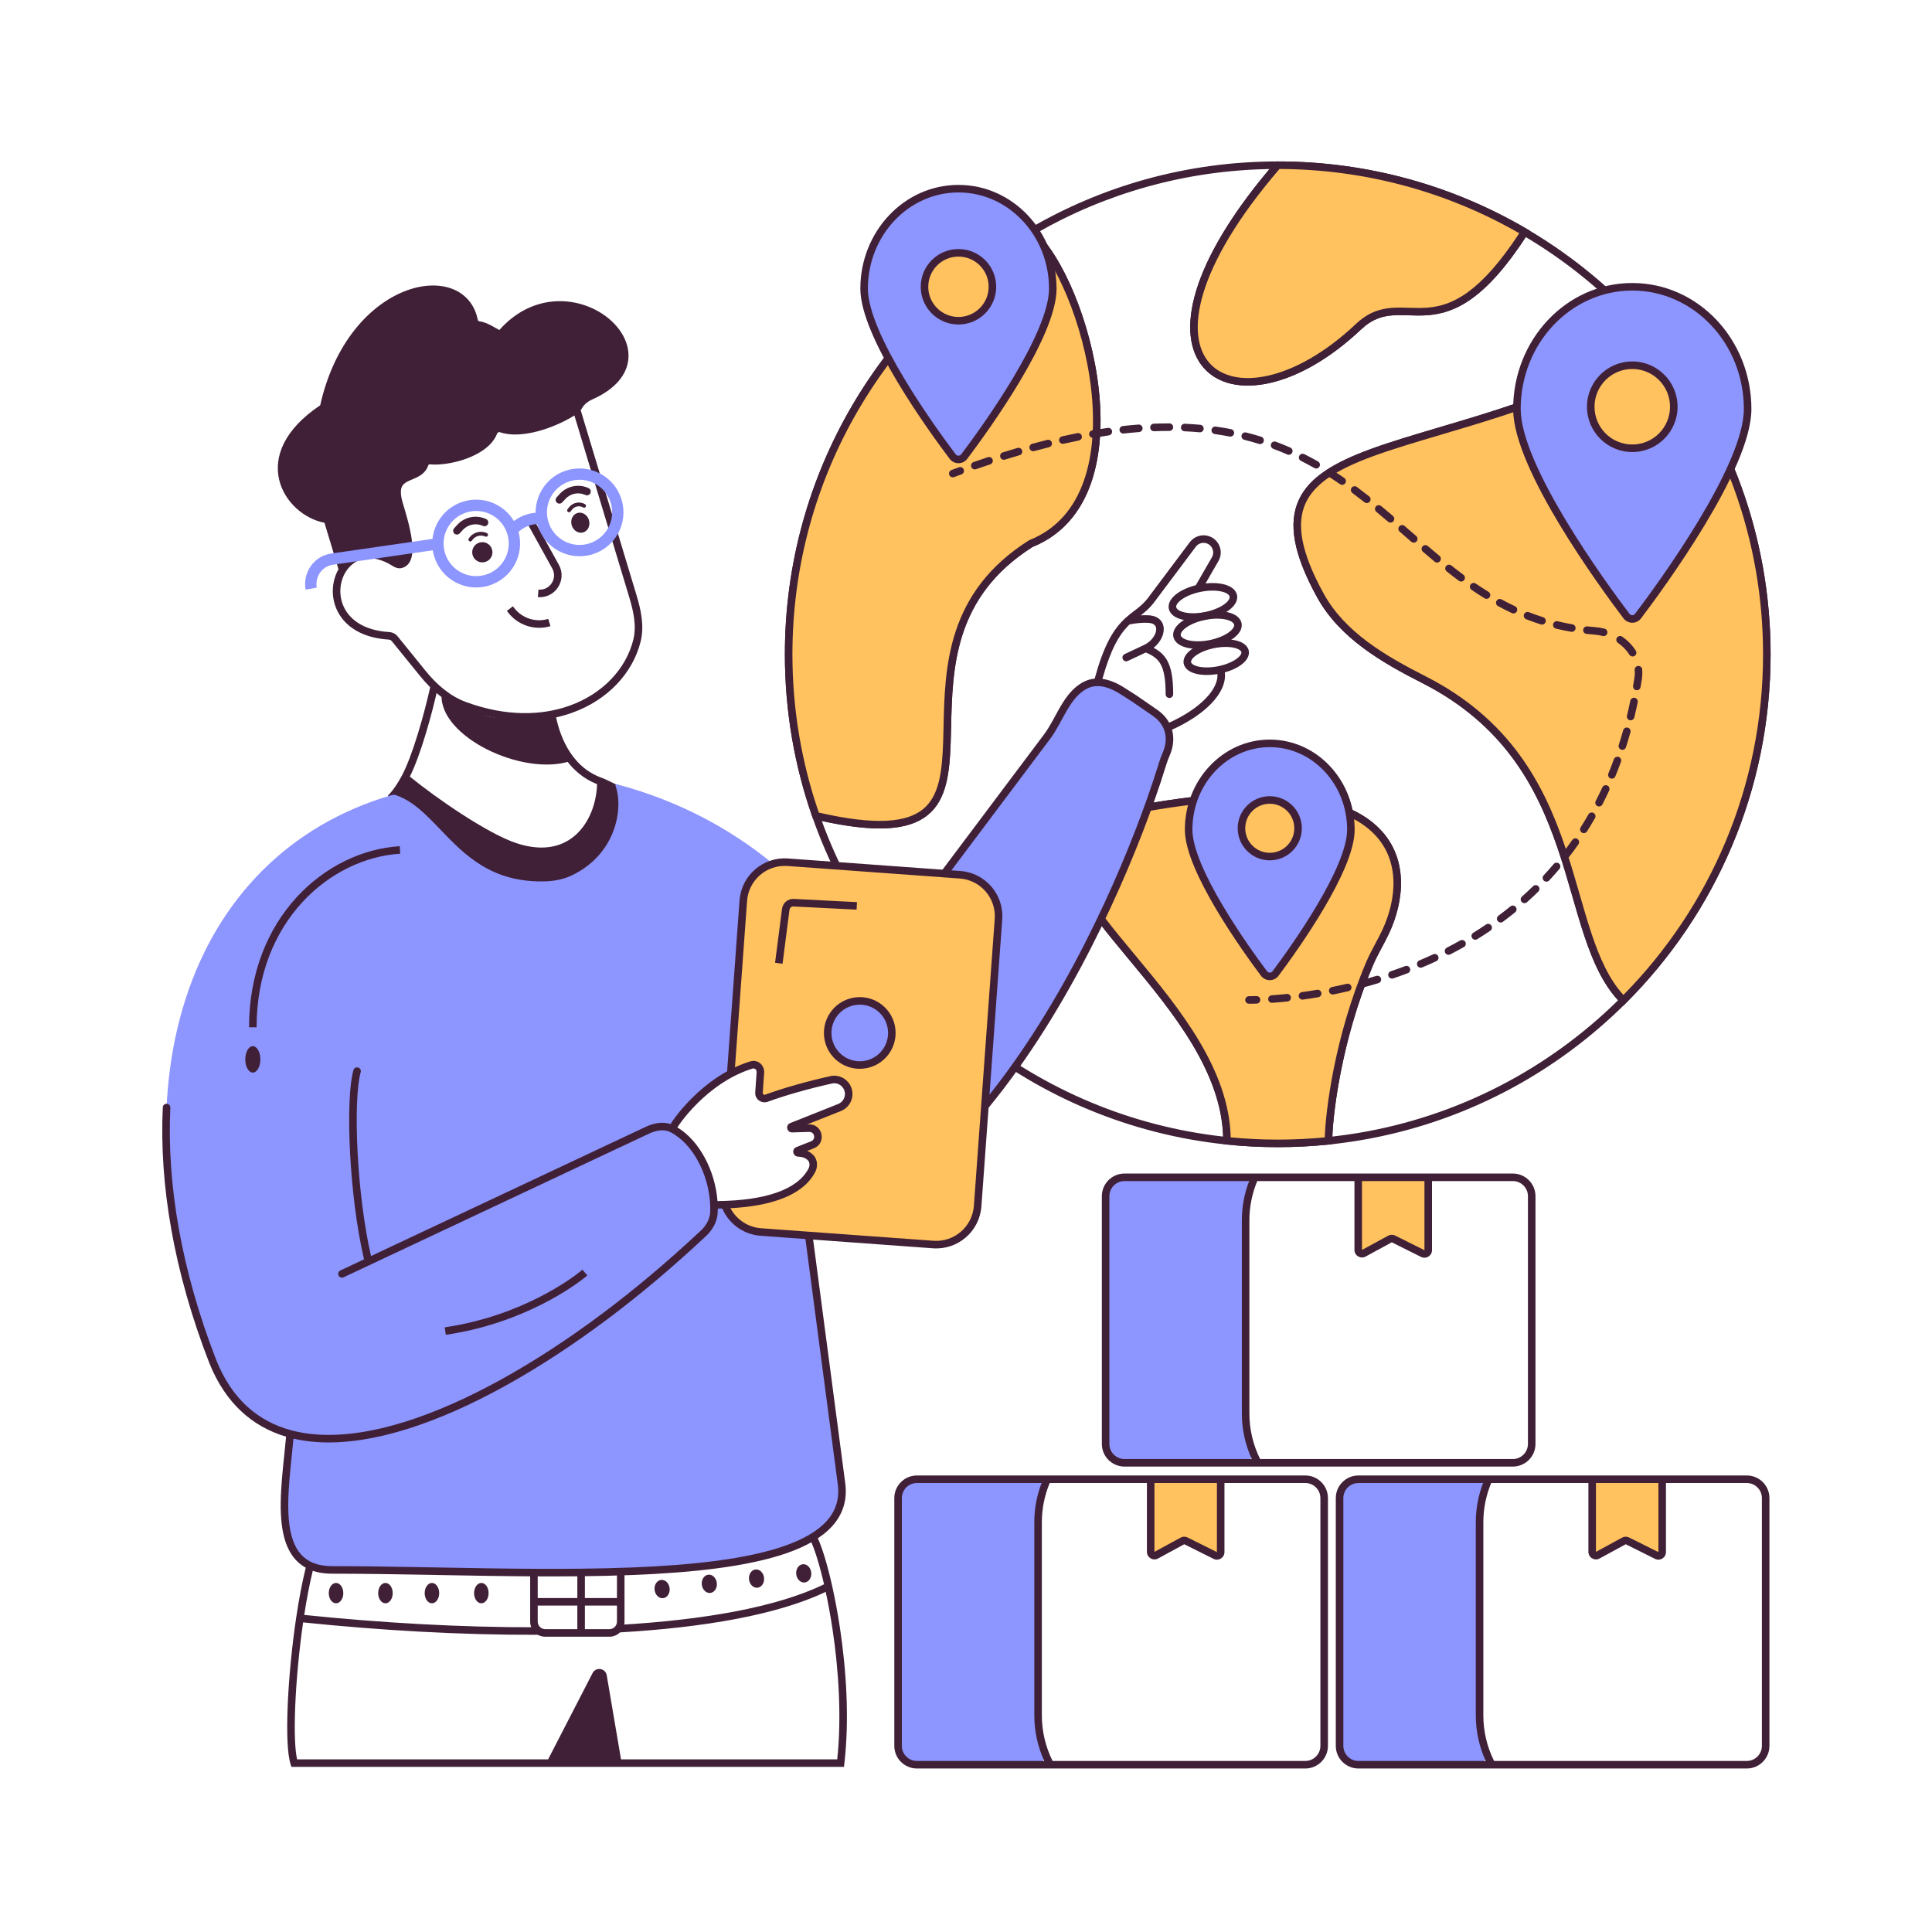 <?xml version="1.0" encoding="utf-8"?>
<svg xmlns="http://www.w3.org/2000/svg" fill="none" height="512" viewBox="0 0 512 512" width="512">
  <path clip-rule="evenodd" d="M274.859 61.671C278.353 65.18 281.78 70.913 284.608 77.707C287.718 85.178 290.15 94.042 291.155 102.893C292.159 111.736 291.745 120.633 289.098 128.132C286.452 135.631 281.561 141.75 273.653 144.943C252.852 158.126 252.414 176.986 252.051 192.615C252.019 193.991 251.987 195.342 251.943 196.662C251.805 200.719 251.537 204.521 250.692 207.802C249.842 211.099 248.392 213.945 245.839 216.014C243.289 218.081 239.758 219.277 234.932 219.508C230.479 219.721 224.867 219.117 217.786 217.569C234.217 262.501 274.997 295.703 324.146 301.205C323.884 292.77 320.685 284.683 316.122 276.996C311.356 268.968 305.151 261.454 299.371 254.496L298.987 254.033C293.389 247.296 288.184 241.032 285.306 235.426C283.829 232.547 282.916 229.755 282.921 227.093C282.926 224.392 283.876 221.9 285.976 219.671C289.58 215.846 295.048 214.647 299.805 213.742C318.239 210.238 332.209 209.476 342.682 210.587C353.153 211.698 360.199 214.691 364.692 218.763C373.756 226.979 371.992 239.087 368.14 247.305C367.544 248.577 366.882 249.818 366.235 251.031C366.134 251.219 366.034 251.407 365.934 251.595C365.188 252.998 364.473 254.375 363.87 255.796C355.683 275.099 353.333 294.41 353.087 301.204C355.359 300.95 357.613 300.636 359.848 300.265C386.493 295.839 410.371 283.221 428.806 265.085C424.677 260.594 422.048 254.588 419.819 247.879C418.736 244.62 417.739 241.164 416.713 237.609C416.623 237.298 416.533 236.985 416.442 236.672C415.318 232.78 414.146 228.773 412.769 224.733C407.274 208.604 398.549 192.02 376.903 181.012C366.171 175.555 354.995 169.112 349.025 158.251C342.73 146.798 341.341 138.658 344.21 132.453C347.056 126.301 353.926 122.448 363.015 119.092C368.274 117.15 374.442 115.322 381.208 113.317C386.146 111.854 391.403 110.296 396.856 108.531C409.543 104.425 423.479 99.146 437.531 91.19C428.186 79.959 416.965 70.344 404.35 62.827C399.029 70.974 394.383 75.982 390.186 79.034C385.825 82.205 381.983 83.239 378.461 83.521C376.719 83.661 375.065 83.617 373.511 83.568L373.322 83.562C371.823 83.516 370.429 83.472 369.058 83.573C366.266 83.779 363.581 84.584 360.699 87.306C352.351 95.19 343.866 99.848 336.512 101.502C329.173 103.153 322.792 101.83 318.985 97.478C315.184 93.135 314.241 86.106 317.013 77.002C319.674 68.263 325.798 57.438 336.433 44.8C314.049 45.172 293.06 51.262 274.859 61.671ZM339.072 44.783C327.847 57.869 321.571 68.901 318.926 77.585C316.253 86.365 317.336 92.557 320.49 96.161C323.637 99.758 329.14 101.11 336.073 99.551C342.99 97.995 351.166 93.559 359.326 85.852C362.593 82.766 365.734 81.813 368.91 81.579C370.39 81.469 371.88 81.516 373.349 81.562L373.573 81.569C375.132 81.618 376.684 81.657 378.301 81.528C381.495 81.271 384.976 80.349 389.01 77.416C392.929 74.567 397.401 69.795 402.621 61.816C383.896 51.051 362.205 44.864 339.072 44.783ZM438.816 92.76C424.5 100.903 410.317 106.276 397.472 110.434C391.894 112.239 386.602 113.807 381.664 115.269C374.974 117.25 368.933 119.039 363.708 120.968C354.619 124.325 348.497 127.949 346.026 133.293C343.579 138.583 344.549 145.956 350.778 157.288C356.419 167.551 367.054 173.76 377.809 179.229C400.1 190.565 409.078 207.698 414.662 224.088C416.056 228.177 417.24 232.225 418.364 236.117C418.454 236.428 418.544 236.739 418.633 237.049C419.661 240.612 420.648 244.03 421.717 247.249C423.915 253.866 426.425 259.512 430.222 263.67C453.107 240.449 467.227 208.572 467.227 173.396C467.227 142.863 456.589 114.818 438.816 92.76ZM351.079 301.413C351.281 294.615 353.632 274.812 362.029 255.015C362.669 253.506 363.421 252.062 364.169 250.656C364.27 250.465 364.372 250.274 364.473 250.085C365.121 248.868 365.756 247.678 366.329 246.457C370.05 238.519 371.421 227.562 363.349 220.245C359.273 216.551 352.684 213.66 342.471 212.576C332.261 211.493 318.501 212.224 300.178 215.707C295.337 216.628 290.528 217.756 287.432 221.042C285.67 222.912 284.925 224.919 284.921 227.097C284.917 229.313 285.682 231.777 287.086 234.512C289.861 239.919 294.947 246.041 300.641 252.894L300.91 253.218C306.675 260.158 312.982 267.79 317.841 275.975C322.545 283.899 325.937 292.414 326.152 301.414C330.253 301.808 334.409 302.01 338.614 302.01C342.819 302.01 346.977 301.808 351.079 301.413ZM216.995 215.343C224.573 217.074 230.38 217.724 234.836 217.511C239.389 217.293 242.462 216.177 244.579 214.461C246.693 212.747 247.973 210.339 248.755 207.303C249.542 204.25 249.807 200.639 249.944 196.595C249.988 195.285 250.018 193.934 250.049 192.548C250.398 176.932 250.845 156.983 272.661 143.204L272.739 143.155L272.824 143.121C280.15 140.191 284.71 134.557 287.212 127.467C289.724 120.349 290.151 111.781 289.168 103.119C288.185 94.465 285.803 85.783 282.761 78.476C279.862 71.51 276.404 65.892 273.066 62.715C235.307 85.126 210 126.306 210 173.396C210 188.085 212.462 202.197 216.995 215.343ZM272.69 60.615C292.041 49.28 314.57 42.782 338.614 42.782C362.657 42.782 385.186 49.28 404.537 60.615C418.037 68.523 429.989 78.785 439.832 90.838C458.206 113.338 469.227 142.081 469.227 173.396C469.227 209.493 454.583 242.171 430.914 265.811C412.1 284.602 387.58 297.685 360.176 302.238C357.532 302.677 354.862 303.037 352.167 303.315C347.711 303.774 343.19 304.01 338.614 304.01C334.037 304.01 329.516 303.774 325.061 303.315C274.002 298.05 231.672 263.378 215.288 216.523C210.566 203.02 208 188.507 208 173.396C208 125.304 233.992 83.284 272.69 60.615Z" fill="#402037" fill-rule="evenodd"/>
  <path d="M430.207 265.104C453.696 241.644 468.227 209.217 468.227 173.396C468.227 142.32 457.291 113.799 439.057 91.47C381.125 124.8 324.853 112.201 349.901 157.769C355.707 168.331 366.613 174.658 377.356 180.121C421.293 202.464 412.762 247.556 430.207 265.104Z" fill="#FFC25E"/>
  <path d="M325.163 302.32C329.585 302.776 334.072 303.01 338.614 303.01C343.155 303.01 347.643 302.776 352.064 302.32C352.064 296.682 354.198 276.04 362.95 255.405C364.192 252.475 365.884 249.763 367.234 246.881C374.808 230.725 373.505 200.75 299.992 214.725C295.193 215.637 290.054 216.801 286.704 220.356C271.255 236.752 325.163 265.975 325.163 302.32Z" fill="#FFC25E"/>
  <path d="M209 173.396C209 188.393 211.547 202.795 216.232 216.193C279.309 230.866 226.73 173.396 273.195 144.049C303.765 131.822 287.869 74.352 273.195 61.478C234.791 83.975 209 125.673 209 173.396Z" fill="#FFC25E"/>
  <path d="M360.012 86.579C326.997 117.76 292.76 96.973 338.614 43.782C362.475 43.782 384.83 50.23 404.032 61.478C382.022 95.75 372.312 74.963 360.012 86.579Z" fill="#FFC25E"/>
  <path clip-rule="evenodd" d="M338.155 42.782H338.614C362.657 42.782 385.186 49.28 404.537 60.615L405.436 61.142L404.873 62.019C399.333 70.645 394.521 75.882 390.186 79.034C385.825 82.205 381.983 83.239 378.461 83.521C376.719 83.661 375.065 83.617 373.511 83.568L373.322 83.562C371.823 83.516 370.429 83.472 369.058 83.573C366.266 83.779 363.581 84.584 360.699 87.306C352.351 95.19 343.866 99.848 336.512 101.502C329.173 103.153 322.792 101.83 318.985 97.478C315.184 93.135 314.241 86.106 317.013 77.002C319.791 67.88 326.342 56.486 337.856 43.129L338.155 42.782ZM339.072 44.783C327.847 57.869 321.571 68.901 318.926 77.585C316.253 86.365 317.336 92.557 320.49 96.161C323.637 99.758 329.14 101.11 336.073 99.551C342.99 97.995 351.166 93.559 359.325 85.852C362.593 82.766 365.734 81.813 368.91 81.579C370.39 81.469 371.88 81.516 373.349 81.562L373.573 81.569C375.132 81.618 376.684 81.657 378.301 81.528C381.495 81.271 384.976 80.349 389.01 77.416C392.929 74.567 397.401 69.795 402.621 61.816C383.896 51.051 362.205 44.864 339.072 44.783ZM273.313 60.251L273.855 60.726C277.692 64.093 281.509 70.264 284.608 77.707C287.718 85.178 290.15 94.042 291.155 102.893C292.159 111.736 291.745 120.633 289.098 128.132C286.452 135.631 281.561 141.75 273.653 144.943C252.852 158.126 252.414 176.986 252.051 192.615C252.019 193.991 251.987 195.342 251.943 196.662C251.805 200.719 251.537 204.521 250.692 207.802C249.842 211.099 248.392 213.945 245.839 216.014C243.289 218.081 239.758 219.277 234.932 219.508C230.112 219.739 223.934 219.011 216.005 217.167L215.47 217.042L215.288 216.523C210.566 203.02 208 188.507 208 173.396C208 125.304 233.992 83.284 272.69 60.615L273.313 60.251ZM273.066 62.715C235.307 85.126 210 126.306 210 173.396C210 188.085 212.462 202.197 216.995 215.343C224.573 217.074 230.38 217.724 234.836 217.511C239.389 217.293 242.462 216.177 244.579 214.461C246.693 212.747 247.973 210.339 248.755 207.303C249.542 204.25 249.807 200.639 249.944 196.595C249.988 195.285 250.018 193.934 250.049 192.548C250.398 176.932 250.845 156.983 272.661 143.204L272.739 143.155L272.824 143.121C280.15 140.191 284.71 134.557 287.212 127.467C289.724 120.349 290.151 111.781 289.168 103.119C288.185 94.465 285.803 85.783 282.761 78.476C279.862 71.51 276.404 65.892 273.066 62.715ZM439.295 90.18L439.832 90.838C458.206 113.338 469.227 142.081 469.227 173.396C469.227 209.493 454.583 242.171 430.914 265.811L430.205 266.519L429.498 265.809C424.966 261.25 422.17 254.955 419.819 247.879C418.736 244.62 417.739 241.163 416.713 237.609C416.623 237.297 416.533 236.985 416.442 236.672C415.318 232.78 414.146 228.773 412.769 224.733C407.274 208.604 398.549 192.02 376.903 181.012C366.171 175.555 354.995 169.112 349.025 158.251C342.73 146.798 341.341 138.658 344.21 132.453C347.056 126.301 353.926 122.448 363.015 119.092C368.274 117.15 374.442 115.322 381.208 113.317C386.146 111.854 391.403 110.296 396.856 108.531C409.852 104.324 424.159 98.888 438.559 90.603L439.295 90.18ZM346.026 133.293C343.579 138.583 344.549 145.956 350.778 157.288C356.419 167.551 367.054 173.76 377.809 179.229C400.1 190.565 409.078 207.698 414.662 224.088C416.056 228.177 417.24 232.225 418.364 236.117C418.454 236.428 418.544 236.739 418.633 237.049C419.661 240.612 420.648 244.03 421.717 247.249C423.915 253.866 426.425 259.512 430.222 263.67C453.107 240.449 467.227 208.572 467.227 173.396C467.227 142.863 456.589 114.818 438.816 92.76C424.5 100.903 410.317 106.276 397.472 110.434C391.894 112.239 386.602 113.807 381.664 115.269C374.974 117.25 368.933 119.039 363.708 120.968C354.619 124.325 348.497 127.949 346.026 133.293ZM342.471 212.576C332.261 211.493 318.501 212.224 300.178 215.707C295.337 216.628 290.528 217.756 287.432 221.042C285.67 222.912 284.925 224.919 284.921 227.097C284.917 229.313 285.682 231.777 287.086 234.512C289.861 239.919 294.947 246.041 300.641 252.894L300.91 253.218C306.675 260.158 312.982 267.79 317.841 275.975C322.545 283.899 325.937 292.414 326.152 301.414C330.253 301.808 334.409 302.01 338.614 302.01C342.819 302.01 346.977 301.808 351.079 301.413C351.281 294.615 353.632 274.812 362.029 255.015C362.669 253.506 363.421 252.062 364.169 250.656C364.27 250.465 364.371 250.275 364.472 250.085C365.121 248.869 365.756 247.678 366.329 246.457C370.05 238.519 371.421 227.562 363.349 220.245C359.273 216.551 352.684 213.66 342.471 212.576ZM364.692 218.763C373.756 226.979 371.992 239.087 368.14 247.305C367.544 248.577 366.882 249.818 366.235 251.031C366.134 251.219 366.034 251.407 365.934 251.595C365.188 252.998 364.473 254.375 363.87 255.796C355.176 276.295 353.064 296.802 353.064 302.32V303.222L352.167 303.315C347.711 303.774 343.19 304.01 338.614 304.01C334.037 304.01 329.516 303.774 325.061 303.315L324.163 303.222V302.32C324.163 293.482 320.885 285.021 316.122 276.996C311.356 268.968 305.151 261.454 299.371 254.496L298.987 254.033C293.389 247.296 288.184 241.032 285.306 235.426C283.829 232.547 282.916 229.755 282.921 227.093C282.926 224.392 283.876 221.9 285.976 219.671C289.58 215.846 295.048 214.647 299.805 213.742C318.239 210.238 332.209 209.476 342.682 210.587C353.153 211.698 360.199 214.691 364.692 218.763Z" fill="#402037" fill-rule="evenodd"/>
  <path d="M358 219.87C358 230.432 342.964 251.394 338.04 257.974C337.262 259.015 335.738 259.015 334.96 257.974C330.036 251.394 315 230.432 315 219.87C315 207.239 324.626 197 336.5 197C348.374 197 358 207.239 358 219.87Z" fill="#8D95FF"/>
  <path clip-rule="evenodd" d="M336.5 198C325.235 198 316 207.732 316 219.87C316 222.309 316.878 225.452 318.349 228.968C319.811 232.463 321.819 236.236 323.994 239.906C328.342 247.244 333.307 254.097 335.76 257.375C336.139 257.882 336.861 257.882 337.24 257.375C339.693 254.097 344.658 247.244 349.006 239.906C351.181 236.236 353.189 232.463 354.651 228.968C356.122 225.452 357 222.309 357 219.87C357 207.732 347.765 198 336.5 198ZM314 219.87C314 206.746 324.016 196 336.5 196C348.984 196 359 206.746 359 219.87C359 222.712 357.998 226.15 356.496 229.74C354.985 233.352 352.927 237.212 350.727 240.925C346.326 248.353 341.312 255.271 338.841 258.573C337.662 260.149 335.338 260.149 334.159 258.573C331.688 255.271 326.674 248.353 322.273 240.925C320.073 237.212 318.015 233.352 316.504 229.74C315.002 226.15 314 222.712 314 219.87Z" fill="#402037" fill-rule="evenodd"/>
  <path d="M279 76.5C279 88.923 260.987 113.759 255.541 120.985C254.76 122.021 253.24 122.021 252.459 120.985C247.013 113.759 229 88.923 229 76.5C229 61.864 240.193 50 254 50C267.807 50 279 61.864 279 76.5Z" fill="#8D95FF"/>
  <path clip-rule="evenodd" d="M254 51C240.799 51 230 62.361 230 76.5C230 79.401 231.062 83.133 232.82 87.286C234.569 91.416 236.966 95.867 239.545 100.178C244.703 108.799 250.543 116.782 253.257 120.383C253.638 120.888 254.362 120.888 254.743 120.383C257.457 116.782 263.297 108.799 268.455 100.178C271.034 95.867 273.431 91.416 275.18 87.286C276.938 83.133 278 79.401 278 76.5C278 62.361 267.201 51 254 51ZM228 76.5C228 61.368 239.586 49 254 49C268.414 49 280 61.368 280 76.5C280 79.81 278.81 83.842 277.021 88.066C275.223 92.312 272.776 96.851 270.171 101.205C264.961 109.915 259.072 117.962 256.34 121.587C255.159 123.154 252.841 123.154 251.66 121.587C248.928 117.962 243.039 109.915 237.829 101.205C235.224 96.851 232.777 92.312 230.979 88.066C229.19 83.842 228 79.81 228 76.5Z" fill="#402037" fill-rule="evenodd"/>
  <path d="M463.139 108.403C463.139 123.871 440.304 155.075 434.106 163.259C433.322 164.294 431.816 164.294 431.033 163.259C424.835 155.075 402 123.871 402 108.403C402 90.507 415.686 76 432.569 76C449.452 76 463.139 90.507 463.139 108.403Z" fill="#8D95FF"/>
  <path clip-rule="evenodd" d="M432.569 77C416.293 77 403 91.004 403 108.403C403 112.063 404.361 116.762 406.584 121.955C408.797 127.126 411.82 132.689 415.049 138.046C421.506 148.76 428.74 158.575 431.83 162.656C432.213 163.161 432.925 163.161 433.308 162.656C436.399 158.575 443.633 148.76 450.09 138.046C453.319 132.689 456.342 127.126 458.554 121.955C460.777 116.762 462.139 112.063 462.139 108.403C462.139 91.004 448.846 77 432.569 77ZM401 108.403C401 90.011 415.08 75 432.569 75C450.059 75 464.139 90.011 464.139 108.403C464.139 112.477 462.645 117.48 460.393 122.742C458.131 128.029 455.057 133.678 451.803 139.078C445.293 149.88 438.01 159.759 434.903 163.863C433.719 165.426 431.419 165.426 430.236 163.863C427.128 159.759 419.846 149.88 413.336 139.078C410.081 133.678 407.008 128.029 404.745 122.742C402.493 117.48 401 112.477 401 108.403Z" fill="#402037" fill-rule="evenodd"/>
  <path d="M344 219.5C344 223.642 340.642 227 336.5 227C332.358 227 329 223.642 329 219.5C329 215.358 332.358 212 336.5 212C340.642 212 344 215.358 344 219.5Z" fill="#FFC25E"/>
  <path clip-rule="evenodd" d="M336.5 213C332.91 213 330 215.91 330 219.5C330 223.09 332.91 226 336.5 226C340.09 226 343 223.09 343 219.5C343 215.91 340.09 213 336.5 213ZM328 219.5C328 214.806 331.806 211 336.5 211C341.194 211 345 214.806 345 219.5C345 224.194 341.194 228 336.5 228C331.806 228 328 224.194 328 219.5Z" fill="#402037" fill-rule="evenodd"/>
  <path d="M263 76C263 80.971 258.971 85 254 85C249.029 85 245 80.971 245 76C245 71.029 249.029 67 254 67C258.971 67 263 71.029 263 76Z" fill="#FFC25E"/>
  <path clip-rule="evenodd" d="M254 68C249.582 68 246 71.582 246 76C246 80.418 249.582 84 254 84C258.418 84 262 80.418 262 76C262 71.582 258.418 68 254 68ZM244 76C244 70.477 248.477 66 254 66C259.523 66 264 70.477 264 76C264 81.523 259.523 86 254 86C248.477 86 244 81.523 244 76Z" fill="#402037" fill-rule="evenodd"/>
  <path d="M443.574 107.792C443.574 113.87 438.647 118.797 432.569 118.797C426.491 118.797 421.564 113.87 421.564 107.792C421.564 101.715 426.491 96.787 432.569 96.787C438.647 96.787 443.574 101.715 443.574 107.792Z" fill="#FFC25E"/>
  <path clip-rule="evenodd" d="M432.569 97.787C427.044 97.787 422.564 102.267 422.564 107.792C422.564 113.318 427.044 117.797 432.569 117.797C438.095 117.797 442.574 113.318 442.574 107.792C442.574 102.267 438.095 97.787 432.569 97.787ZM420.564 107.792C420.564 101.162 425.939 95.787 432.569 95.787C439.199 95.787 444.574 101.162 444.574 107.792C444.574 114.423 439.199 119.797 432.569 119.797C425.939 119.797 420.564 114.423 420.564 107.792Z" fill="#402037" fill-rule="evenodd"/>
  <path clip-rule="evenodd" d="M309.901 114.202C308.578 114.2 307.228 114.225 305.85 114.278C305.298 114.299 304.833 113.869 304.812 113.317C304.791 112.765 305.221 112.301 305.773 112.279C307.177 112.225 308.554 112.2 309.905 112.202C310.457 112.203 310.904 112.652 310.903 113.204C310.902 113.756 310.453 114.203 309.901 114.202ZM312.964 113.251C312.989 112.699 313.456 112.272 314.008 112.297C315.393 112.359 316.75 112.451 318.079 112.572C318.629 112.622 319.034 113.108 318.984 113.658C318.934 114.209 318.448 114.614 317.898 114.564C316.599 114.446 315.274 114.356 313.918 114.295C313.367 114.27 312.939 113.803 312.964 113.251ZM302.791 113.433C302.833 113.984 302.42 114.464 301.869 114.505C300.535 114.606 299.175 114.732 297.789 114.885C297.24 114.945 296.746 114.549 296.686 114C296.625 113.451 297.021 112.957 297.57 112.897C298.978 112.741 300.361 112.613 301.719 112.511C302.27 112.469 302.75 112.882 302.791 113.433ZM321.067 113.899C321.144 113.352 321.65 112.971 322.197 113.049C323.577 113.243 324.927 113.47 326.247 113.727C326.79 113.832 327.144 114.357 327.038 114.899C326.933 115.441 326.408 115.795 325.866 115.69C324.579 115.44 323.264 115.219 321.917 115.029C321.37 114.952 320.99 114.446 321.067 113.899ZM294.709 114.25C294.787 114.797 294.406 115.303 293.86 115.38C292.531 115.569 291.179 115.781 289.803 116.017C289.259 116.111 288.742 115.745 288.648 115.201C288.555 114.657 288.92 114.139 289.465 114.046C290.859 113.806 292.23 113.591 293.579 113.4C294.126 113.323 294.632 113.703 294.709 114.25ZM329.029 115.341C329.163 114.805 329.706 114.48 330.242 114.614C331.603 114.955 332.932 115.328 334.231 115.732C334.759 115.896 335.053 116.456 334.89 116.984C334.726 117.511 334.165 117.806 333.638 117.642C332.374 117.249 331.08 116.886 329.755 116.554C329.22 116.42 328.894 115.877 329.029 115.341ZM286.692 115.564C286.8 116.106 286.448 116.632 285.907 116.74C284.587 117.003 283.246 117.287 281.883 117.594C281.344 117.715 280.809 117.377 280.688 116.838C280.566 116.299 280.905 115.764 281.444 115.643C282.822 115.332 284.18 115.045 285.516 114.779C286.058 114.671 286.584 115.023 286.692 115.564ZM278.751 117.298C278.885 117.834 278.558 118.376 278.022 118.51C276.724 118.833 275.407 119.176 274.07 119.539C273.537 119.683 272.988 119.369 272.843 118.836C272.698 118.303 273.013 117.753 273.546 117.609C274.896 117.242 276.227 116.895 277.54 116.569C278.075 116.435 278.618 116.762 278.751 117.298ZM336.846 117.652C337.039 117.134 337.615 116.871 338.133 117.064C339.433 117.549 340.703 118.064 341.945 118.607C342.451 118.828 342.682 119.417 342.461 119.924C342.24 120.43 341.65 120.661 341.144 120.44C339.935 119.911 338.699 119.41 337.434 118.938C336.916 118.745 336.653 118.169 336.846 117.652ZM270.88 119.39C271.035 119.92 270.731 120.475 270.201 120.63C268.931 121.002 267.644 121.391 266.339 121.799C265.812 121.963 265.251 121.67 265.086 121.142C264.921 120.615 265.215 120.054 265.743 119.89C267.059 119.479 268.358 119.086 269.64 118.711C270.17 118.556 270.725 118.86 270.88 119.39ZM344.322 120.797C344.57 120.304 345.171 120.104 345.664 120.352C346.903 120.974 348.113 121.622 349.298 122.293C349.779 122.565 349.948 123.175 349.676 123.656C349.403 124.136 348.793 124.305 348.313 124.033C347.156 123.378 345.975 122.746 344.767 122.14C344.274 121.892 344.074 121.291 344.322 120.797ZM263.059 121.795C263.233 122.319 262.949 122.885 262.424 123.059C261.186 123.469 259.933 123.895 258.664 124.337C258.143 124.519 257.573 124.243 257.391 123.722C257.209 123.2 257.484 122.63 258.006 122.448C259.284 122.003 260.547 121.574 261.796 121.16C262.32 120.987 262.886 121.271 263.059 121.795ZM255.408 124.43C255.597 124.949 255.33 125.523 254.811 125.712C254.161 125.95 253.508 126.191 252.85 126.437C252.332 126.63 251.756 126.367 251.563 125.85C251.37 125.332 251.633 124.756 252.15 124.563C252.812 124.316 253.471 124.073 254.125 123.834C254.644 123.644 255.218 123.911 255.408 124.43ZM351.451 124.718C351.745 124.251 352.362 124.11 352.83 124.404C353.995 125.138 355.137 125.892 356.258 126.664C356.713 126.977 356.828 127.6 356.515 128.055C356.202 128.51 355.579 128.624 355.125 128.311C354.024 127.554 352.905 126.815 351.765 126.097C351.297 125.803 351.157 125.186 351.451 124.718ZM358.194 129.257C358.523 128.813 359.149 128.72 359.592 129.049C360.693 129.866 361.775 130.696 362.842 131.537C363.276 131.879 363.351 132.508 363.009 132.942C362.667 133.375 362.038 133.45 361.605 133.108C360.551 132.278 359.484 131.459 358.401 130.656C357.957 130.326 357.864 129.7 358.194 129.257ZM364.614 134.239C364.966 133.813 365.596 133.753 366.022 134.104C367.075 134.974 368.116 135.85 369.149 136.729C369.569 137.087 369.62 137.718 369.262 138.139C368.904 138.559 368.273 138.61 367.852 138.252C366.826 137.377 365.793 136.508 364.749 135.647C364.323 135.296 364.263 134.665 364.614 134.239ZM370.829 139.487C371.19 139.07 371.822 139.024 372.239 139.386C372.853 139.917 373.466 140.45 374.078 140.981C374.49 141.338 374.901 141.695 375.312 142.051C375.729 142.413 375.774 143.045 375.412 143.462C375.05 143.879 374.419 143.924 374.001 143.562C373.588 143.204 373.176 142.846 372.763 142.488C372.153 141.958 371.543 141.428 370.93 140.898C370.513 140.536 370.467 139.905 370.829 139.487ZM376.976 144.812C377.335 144.392 377.966 144.343 378.386 144.702C379.415 145.582 380.446 146.454 381.482 147.313C381.907 147.666 381.966 148.296 381.613 148.721C381.261 149.146 380.63 149.205 380.205 148.852C379.16 147.985 378.121 147.107 377.086 146.222C376.666 145.863 376.617 145.232 376.976 144.812ZM383.216 150.024C383.559 149.591 384.188 149.517 384.621 149.86C385.678 150.697 386.743 151.517 387.82 152.317C388.264 152.646 388.357 153.272 388.027 153.716C387.698 154.159 387.072 154.252 386.628 153.923C385.532 153.109 384.45 152.276 383.379 151.428C382.946 151.086 382.873 150.457 383.216 150.024ZM389.709 154.917C390.02 154.46 390.643 154.343 391.099 154.655C392.205 155.41 393.326 156.141 394.468 156.844C394.938 157.134 395.084 157.75 394.794 158.22C394.505 158.691 393.889 158.837 393.418 158.547C392.249 157.826 391.1 157.078 389.971 156.306C389.515 155.995 389.397 155.373 389.709 154.917ZM396.579 159.257C396.843 158.772 397.45 158.592 397.935 158.856C399.102 159.491 400.291 160.094 401.505 160.663C402.005 160.897 402.221 161.492 401.987 161.992C401.753 162.493 401.157 162.708 400.657 162.474C399.404 161.887 398.18 161.266 396.98 160.613C396.494 160.349 396.315 159.742 396.579 159.257ZM403.881 162.807C404.083 162.293 404.663 162.039 405.177 162.241C406.405 162.721 407.66 163.166 408.946 163.572C409.473 163.739 409.765 164.3 409.599 164.827C409.432 165.354 408.871 165.646 408.344 165.48C407.014 165.06 405.716 164.6 404.448 164.103C403.934 163.902 403.68 163.322 403.881 162.807ZM411.598 165.384C411.728 164.847 412.268 164.517 412.805 164.647C414.078 164.955 415.381 165.225 416.717 165.455C417.261 165.549 417.626 166.066 417.533 166.61C417.439 167.154 416.922 167.52 416.378 167.426C414.997 167.189 413.65 166.909 412.335 166.591C411.798 166.461 411.468 165.921 411.598 165.384ZM419.56 166.891C419.618 166.342 420.111 165.944 420.66 166.003C421.328 166.074 422.004 166.135 422.688 166.187C423.554 166.252 424.405 166.393 425.23 166.604C425.765 166.74 426.088 167.285 425.951 167.82C425.814 168.355 425.27 168.678 424.735 168.541C424.021 168.359 423.286 168.237 422.539 168.181C421.834 168.128 421.137 168.065 420.448 167.992C419.899 167.933 419.501 167.44 419.56 166.891ZM428.514 168.98C428.828 168.525 429.451 168.412 429.905 168.726C431.349 169.725 432.587 170.984 433.507 172.44C433.801 172.907 433.662 173.524 433.195 173.819C432.728 174.114 432.11 173.975 431.815 173.508C431.051 172.296 430.007 171.229 428.767 170.371C428.313 170.057 428.199 169.434 428.514 168.98ZM434.113 176.482C434.664 176.435 435.148 176.842 435.196 177.393C435.269 178.249 435.242 179.131 435.102 180.028C434.994 180.72 434.882 181.407 434.765 182.089C434.671 182.633 434.154 182.998 433.61 182.905C433.066 182.811 432.7 182.294 432.794 181.75C432.909 181.079 433.02 180.403 433.126 179.721C433.241 178.981 433.263 178.26 433.203 177.564C433.156 177.014 433.563 176.529 434.113 176.482ZM433.228 184.93C433.769 185.041 434.118 185.57 434.007 186.111C433.727 187.471 433.428 188.808 433.11 190.122C432.981 190.659 432.44 190.989 431.904 190.86C431.367 190.73 431.037 190.19 431.166 189.653C431.479 188.361 431.772 187.046 432.048 185.708C432.159 185.167 432.687 184.819 433.228 184.93ZM431.389 192.838C431.921 192.986 432.231 193.538 432.083 194.07C431.707 195.413 431.311 196.731 430.897 198.025C430.728 198.551 430.165 198.84 429.639 198.672C429.113 198.503 428.824 197.94 428.992 197.414C429.399 196.145 429.788 194.85 430.156 193.531C430.305 193 430.857 192.689 431.389 192.838ZM428.98 200.6C429.499 200.789 429.767 201.363 429.578 201.882C429.101 203.192 428.604 204.476 428.088 205.733C427.878 206.244 427.294 206.488 426.783 206.279C426.272 206.069 426.028 205.485 426.238 204.974C426.744 203.741 427.231 202.483 427.698 201.198C427.887 200.679 428.461 200.411 428.98 200.6ZM425.96 208.171C426.462 208.402 426.681 208.996 426.45 209.497C425.873 210.752 425.275 211.978 424.659 213.178C424.407 213.669 423.804 213.863 423.313 213.61C422.822 213.358 422.628 212.755 422.88 212.264C423.483 211.09 424.068 209.889 424.633 208.661C424.864 208.159 425.458 207.94 425.96 208.171ZM422.319 215.445C422.799 215.719 422.966 216.33 422.692 216.809C422.006 218.011 421.3 219.183 420.576 220.327C420.281 220.793 419.663 220.932 419.197 220.637C418.73 220.342 418.591 219.724 418.886 219.257C419.594 218.139 420.284 216.992 420.955 215.817C421.229 215.338 421.84 215.171 422.319 215.445ZM418.058 222.349C418.511 222.666 418.621 223.289 418.305 223.742C417.508 224.881 416.694 225.99 415.862 227.069C415.525 227.506 414.897 227.588 414.46 227.25C414.022 226.913 413.941 226.285 414.278 225.848C415.091 224.793 415.887 223.71 416.665 222.596C416.982 222.143 417.605 222.033 418.058 222.349ZM413.161 228.856C413.582 229.214 413.634 229.845 413.277 230.266C412.385 231.318 411.476 232.34 410.552 233.331C410.176 233.736 409.543 233.758 409.139 233.382C408.735 233.005 408.712 232.372 409.089 231.968C409.991 230.999 410.879 230.001 411.752 228.972C412.109 228.551 412.74 228.499 413.161 228.856ZM407.69 234.866C408.076 235.261 408.069 235.894 407.674 236.28C406.685 237.248 405.681 238.185 404.665 239.091C404.253 239.459 403.621 239.423 403.253 239.01C402.886 238.598 402.922 237.966 403.334 237.599C404.327 236.713 405.308 235.797 406.276 234.851C406.671 234.465 407.304 234.471 407.69 234.866ZM401.681 240.35C402.03 240.778 401.965 241.408 401.537 241.757C400.467 242.627 399.387 243.466 398.297 244.276C397.854 244.605 397.227 244.513 396.898 244.069C396.569 243.626 396.661 243 397.105 242.67C398.171 241.878 399.228 241.057 400.274 240.205C400.703 239.857 401.333 239.921 401.681 240.35ZM395.21 245.267C395.52 245.724 395.4 246.346 394.943 246.656C393.798 247.432 392.646 248.177 391.488 248.892C391.019 249.182 390.402 249.036 390.112 248.566C389.822 248.097 389.967 247.48 390.437 247.19C391.571 246.49 392.7 245.76 393.821 245C394.278 244.69 394.9 244.81 395.21 245.267ZM388.329 249.618C388.6 250.099 388.43 250.709 387.948 250.979C386.745 251.657 385.538 252.304 384.331 252.921C383.839 253.173 383.237 252.978 382.985 252.486C382.734 251.995 382.928 251.392 383.42 251.141C384.604 250.535 385.787 249.9 386.967 249.236C387.449 248.966 388.059 249.136 388.329 249.618ZM381.131 253.391C381.363 253.892 381.146 254.486 380.645 254.719C379.393 255.3 378.142 255.852 376.898 256.375C376.388 256.589 375.802 256.35 375.588 255.841C375.374 255.332 375.614 254.746 376.123 254.532C377.346 254.018 378.573 253.476 379.803 252.905C380.303 252.672 380.898 252.89 381.131 253.391ZM373.663 256.609C373.858 257.126 373.598 257.703 373.082 257.899C371.783 258.391 370.494 258.853 369.216 259.287C368.693 259.464 368.125 259.184 367.948 258.661C367.77 258.139 368.05 257.571 368.573 257.393C369.829 256.966 371.097 256.512 372.373 256.029C372.89 255.833 373.467 256.093 373.663 256.609ZM365.975 259.294C366.135 259.823 365.836 260.381 365.308 260.541C363.974 260.945 362.657 261.319 361.362 261.666C360.829 261.808 360.281 261.492 360.138 260.958C359.995 260.425 360.312 259.876 360.846 259.734C362.12 259.393 363.416 259.024 364.728 258.627C365.257 258.467 365.815 258.766 365.975 259.294ZM358.131 261.461C358.257 261.999 357.923 262.536 357.385 262.662C356.018 262.982 354.682 263.271 353.381 263.532C352.84 263.641 352.313 263.291 352.204 262.749C352.095 262.208 352.445 261.681 352.987 261.572C354.268 261.314 355.584 261.029 356.93 260.715C357.467 260.589 358.005 260.923 358.131 261.461ZM350.179 263.124C350.271 263.669 349.904 264.185 349.36 264.277C347.95 264.516 346.596 264.722 345.305 264.899C344.758 264.974 344.253 264.592 344.178 264.045C344.103 263.498 344.485 262.993 345.033 262.918C346.304 262.743 347.637 262.54 349.026 262.305C349.57 262.213 350.087 262.58 350.179 263.124ZM342.104 264.297C342.162 264.846 341.763 265.338 341.214 265.396C339.73 265.552 338.37 265.668 337.15 265.755C336.599 265.794 336.121 265.379 336.082 264.828C336.043 264.277 336.458 263.799 337.009 263.76C338.207 263.675 339.545 263.56 341.005 263.407C341.554 263.349 342.046 263.748 342.104 264.297ZM333.995 264.937C334.012 265.489 333.578 265.95 333.026 265.967C332.148 265.993 331.466 266 331 266C330.448 266 330 265.552 330 265C330 264.448 330.448 264 331 264C331.446 264 332.109 263.993 332.966 263.968C333.518 263.951 333.979 264.385 333.995 264.937Z" fill="#402037" fill-rule="evenodd"/>
  <path d="M355 397.015V462.67C355 465.431 357.239 467.67 360 467.67H391.366C393.185 467.67 394.368 465.755 393.553 464.128C392.599 462.223 392.102 460.122 392.102 457.991V400.294C392.102 398.549 392.457 396.822 393.145 395.218C393.797 393.702 392.685 392.015 391.035 392.015H360C357.239 392.015 355 394.254 355 397.015Z" fill="#8D95FF"/>
  <path d="M421.944 411.258V392.015H440.495V411.324C440.495 412.067 439.713 412.551 439.048 412.219L431.283 408.345C430.99 408.199 430.645 408.205 430.358 408.361L423.422 412.136C422.756 412.499 421.944 412.017 421.944 411.258Z" fill="#FFC25E"/>
  <path clip-rule="evenodd" d="M360 393.015C357.791 393.015 356 394.806 356 397.015V462.67C356 464.879 357.791 466.67 360 466.67H393.729C391.999 462.888 391.102 458.775 391.102 454.609V403.407C391.102 399.851 391.756 396.329 393.028 393.015H360ZM395.182 393.015C393.809 396.307 393.102 399.839 393.102 403.407V454.609C393.102 458.795 394.075 462.925 395.945 466.67H462.918C465.127 466.67 466.918 464.879 466.918 462.67V397.015C466.918 394.806 465.127 393.015 462.918 393.015H441.495V411.324C441.495 412.81 439.932 413.777 438.602 413.114L430.836 409.239L423.9 413.015C422.568 413.74 420.944 412.775 420.944 411.258V393.015H395.182ZM422.944 393.015V411.258L429.88 407.483C430.454 407.17 431.145 407.158 431.729 407.45L439.495 411.324V393.015H422.944ZM354 397.015C354 393.701 356.686 391.015 360 391.015H462.918C466.232 391.015 468.918 393.701 468.918 397.015V462.67C468.918 465.984 466.232 468.67 462.918 468.67H360C356.686 468.67 354 465.984 354 462.67V397.015Z" fill="#402037" fill-rule="evenodd"/>
  <path d="M238 397.015V462.67C238 465.431 240.239 467.67 243 467.67H274.366C276.185 467.67 277.368 465.755 276.553 464.128C275.599 462.223 275.102 460.122 275.102 457.991V400.294C275.102 398.549 275.457 396.822 276.145 395.218C276.797 393.702 275.685 392.015 274.035 392.015H243C240.239 392.015 238 394.254 238 397.015Z" fill="#8D95FF"/>
  <path d="M304.944 411.258V392.015H323.495V411.324C323.495 412.067 322.713 412.551 322.048 412.219L314.283 408.345C313.99 408.199 313.645 408.205 313.358 408.361L306.422 412.136C305.756 412.499 304.944 412.017 304.944 411.258Z" fill="#FFC25E"/>
  <path clip-rule="evenodd" d="M243 393.015C240.791 393.015 239 394.806 239 397.015V462.67C239 464.879 240.791 466.67 243 466.67H276.729C274.999 462.888 274.102 458.775 274.102 454.609V403.407C274.102 399.851 274.756 396.329 276.028 393.015H243ZM278.182 393.015C276.809 396.307 276.102 399.839 276.102 403.407V454.609C276.102 458.795 277.075 462.925 278.945 466.67H345.918C348.127 466.67 349.918 464.879 349.918 462.67V397.015C349.918 394.806 348.127 393.015 345.918 393.015H324.495V411.324C324.495 412.81 322.932 413.777 321.602 413.114L313.836 409.239L306.9 413.015C305.568 413.74 303.944 412.775 303.944 411.258V393.015H278.182ZM305.944 393.015V411.258L312.88 407.483C313.454 407.17 314.145 407.158 314.729 407.45L322.495 411.324V393.015H305.944ZM237 397.015C237 393.701 239.686 391.015 243 391.015H345.918C349.232 391.015 351.918 393.701 351.918 397.015V462.67C351.918 465.984 349.232 468.67 345.918 468.67H243C239.686 468.67 237 465.984 237 462.67V397.015Z" fill="#402037" fill-rule="evenodd"/>
  <path d="M293 317V382.655C293 385.416 295.239 387.655 298 387.655H329.366C331.185 387.655 332.368 385.74 331.553 384.113C330.599 382.208 330.102 380.107 330.102 377.976V320.279C330.102 318.534 330.457 316.807 331.145 315.203C331.797 313.687 330.685 312 329.035 312H298C295.239 312 293 314.239 293 317Z" fill="#8D95FF"/>
  <path d="M359.944 331.243V312H378.495V331.309C378.495 332.052 377.713 332.536 377.048 332.204L369.283 328.33C368.99 328.184 368.645 328.19 368.358 328.346L361.422 332.121C360.756 332.484 359.944 332.002 359.944 331.243Z" fill="#FFC25E"/>
  <path clip-rule="evenodd" d="M298 313C295.791 313 294 314.791 294 317V382.655C294 384.864 295.791 386.655 298 386.655H331.729C329.999 382.873 329.102 378.76 329.102 374.594V323.392C329.102 319.836 329.756 316.314 331.028 313H298ZM333.182 313C331.809 316.292 331.102 319.824 331.102 323.392V374.594C331.102 378.78 332.075 382.91 333.945 386.655H400.918C403.127 386.655 404.918 384.864 404.918 382.655V317C404.918 314.791 403.127 313 400.918 313H379.495V331.309C379.495 332.795 377.932 333.762 376.602 333.099L368.836 329.224L361.9 333C360.568 333.725 358.944 332.76 358.944 331.243V313H333.182ZM360.944 313V331.243L367.88 327.468C368.454 327.155 369.145 327.143 369.729 327.435L377.495 331.309V313H360.944ZM292 317C292 313.686 294.686 311 298 311H400.918C404.232 311 406.918 313.686 406.918 317V382.655C406.918 385.969 404.232 388.655 400.918 388.655H298C294.686 388.655 292 385.969 292 382.655V317Z" fill="#402037" fill-rule="evenodd"/>
  <path clip-rule="evenodd" d="M115.216 181.27C115.755 181.389 116.096 181.923 115.976 182.463C114.458 189.32 111.493 200.038 108.616 205.813C112.268 208.777 117.268 212.437 122.311 215.706C127.668 219.179 132.99 222.155 136.771 223.42C144.157 225.891 149.451 224.267 152.922 220.928C156.295 217.683 158.077 212.692 158.231 207.804C148.864 204.122 146.093 194.16 145.309 189.929C145.209 189.386 145.567 188.864 146.11 188.763C146.653 188.663 147.175 189.021 147.276 189.564C148.067 193.833 150.782 203.104 159.571 206.168C159.947 206.299 160.646 206.624 161.433 207C161.827 207.188 162.259 207.397 162.711 207.615L162.756 207.637C163.224 207.863 163.713 208.099 164.203 208.333C165.186 208.803 166.164 209.261 166.987 209.616C167.853 209.989 168.427 210.194 168.662 210.233L169.209 210.322L181.502 239.746H102.841V210.823L103.113 210.534C104.24 209.336 105.376 207.643 106.475 205.6C109.322 200.313 112.438 189.193 114.024 182.03C114.143 181.491 114.677 181.151 115.216 181.27ZM160.194 208.626C159.875 213.675 157.959 218.858 154.309 222.369C150.23 226.292 144.13 227.991 136.136 225.317C132.099 223.966 126.597 220.868 121.223 217.384C116.258 214.166 111.331 210.571 107.648 207.603C106.757 209.144 105.818 210.512 104.841 211.608V237.746H178.498L167.768 212.062C167.308 211.917 166.754 211.693 166.195 211.452C165.335 211.081 164.327 210.61 163.34 210.138C162.846 209.901 162.354 209.664 161.886 209.438L161.841 209.416C161.389 209.198 160.96 208.99 160.571 208.805C160.439 208.742 160.313 208.682 160.194 208.626Z" fill="#402037" fill-rule="evenodd"/>
  <path d="M103.841 211.219C105.051 209.933 106.235 208.157 107.356 206.074C114.807 212.22 128.635 221.753 136.453 224.368C151.834 229.513 159.242 217.723 159.242 207.112C160.488 207.547 161.989 207.998 163.5 208.246L180 238.746H103.841V211.219Z" fill="#402037"/>
  <path d="M151 201.746C138.359 205.748 116.354 195.199 117.028 184.021C117.076 183.238 118.023 182.999 118.581 183.55C128.041 192.883 137.173 190.247 146.5 189.746L146.557 190.027C147.4 194.146 148.9 198.103 151 201.746Z" fill="#402037"/>
  <path clip-rule="evenodd" d="M215.34 407.041C215.839 406.805 216.435 407.02 216.67 407.52C217.828 409.979 219.22 414.465 220.503 420.169C220.506 420.182 220.509 420.195 220.511 420.208C221.276 423.61 222.001 427.444 222.615 431.539C224.267 442.548 225.135 455.57 223.763 467.362L223.66 468.246H77.232L77.01 467.55C76.557 466.127 76.301 463.931 76.187 461.28C76.072 458.603 76.099 455.376 76.249 451.842C76.549 444.772 77.341 436.427 78.49 428.711C79.198 423.96 80.043 419.434 80.995 415.584C81.127 415.047 81.669 414.72 82.205 414.853C82.742 414.985 83.069 415.527 82.936 416.064C82.072 419.558 81.293 423.644 80.625 427.972C100.785 430.057 122.227 431.311 142.496 431.239C143.049 431.238 143.498 431.684 143.5 432.236C143.502 432.788 143.056 433.238 142.504 433.239C122.121 433.312 100.574 432.049 80.33 429.952C79.265 437.333 78.531 445.218 78.247 451.927C78.099 455.425 78.074 458.592 78.185 461.195C78.278 463.353 78.464 465.065 78.73 466.246H145.254L157.039 443.382C157.919 441.674 160.467 442.069 160.789 443.963L164.577 466.246H221.875C223.077 454.923 222.232 442.464 220.638 431.836C220.1 428.253 219.48 424.892 218.828 421.863C205.903 427.992 186.534 431.288 164.559 432.584C164.008 432.616 163.534 432.195 163.502 431.644C163.469 431.093 163.89 430.62 164.441 430.587C186.609 429.28 205.833 425.938 218.381 419.86C217.169 414.615 215.892 410.561 214.861 408.371C214.626 407.872 214.84 407.276 215.34 407.041ZM162.548 466.246L158.817 444.298L147.504 466.246H162.548Z" fill="#402037" fill-rule="evenodd"/>
  <path clip-rule="evenodd" d="M141.5 415.246C142.052 415.246 142.5 415.694 142.5 416.246V423.496H153V416.246C153 415.694 153.448 415.246 154 415.246C154.552 415.246 155 415.694 155 416.246V423.496H163.5V416.246C163.5 415.694 163.948 415.246 164.5 415.246C165.052 415.246 165.5 415.694 165.5 416.246V429.746C165.5 431.955 163.709 433.746 161.5 433.746H144.5C142.291 433.746 140.5 431.955 140.5 429.746V416.246C140.5 415.694 140.948 415.246 141.5 415.246ZM163.5 425.496H155V431.746H161.5C162.605 431.746 163.5 430.851 163.5 429.746V425.496ZM153 431.746V425.496H142.5V429.746C142.5 430.851 143.395 431.746 144.5 431.746H153Z" fill="#402037" fill-rule="evenodd"/>
  <path d="M157.928 443.84L145.864 467.246H163.732L159.803 444.131C159.642 443.184 158.368 442.986 157.928 443.84Z" fill="#402037"/>
  <path clip-rule="evenodd" d="M103.803 210.716C49.539 226.555 28.311 288.54 56.412 360.886C60.697 371.506 67.844 377.559 76.881 379.995C76.728 381.818 76.53 383.718 76.329 385.649C74.839 399.96 73.164 416.045 88.045 416.045C96.768 416.045 106.152 416.216 115.762 416.391C124.859 416.557 134.16 416.726 143.296 416.758C146.713 416.77 150.107 416.762 153.459 416.728C158.239 416.679 162.933 416.576 167.486 416.398C199.891 415.126 225.113 410.016 223.023 393.324L214.394 327.875C262.01 312.637 292.97 245.746 304.88 212.125C306.182 208.452 307.256 205.176 308.099 202.408C308.373 201.508 308.708 200.635 309.067 199.806C310.119 197.374 310.206 194.946 309.351 192.833C308.743 191.33 307.658 189.986 306.104 188.914L300.603 185.117L296.935 182.783C294.663 181.429 292.642 180.821 290.87 180.818C286.904 180.813 284.179 183.839 282.66 188.332L277.457 195.263L233.488 253.827C231.704 256.204 228.013 255.895 226.451 253.367C217.132 238.274 197.141 216.772 163.472 207.843C163.242 207.783 163.035 208.01 163.115 208.233C165.291 214.349 163.195 226.367 151.616 231.949C149.482 232.978 147.107 233.47 144.738 233.555C130.353 234.074 123.11 226.523 116.692 219.832C112.911 215.89 109.416 212.246 104.916 210.728C104.558 210.608 104.165 210.61 103.803 210.716ZM189.201 319.301C202.965 319.301 211.919 316.202 215.113 310.222C215.701 309.121 215.693 307.718 214.83 306.814C213.91 305.85 212.767 305.584 211.498 305.51C211.183 305.492 211.099 305.047 211.393 304.931L215.315 303.381C217.7 302.438 216.967 298.893 214.404 298.969L209.902 299.103C209.581 299.113 209.49 298.671 209.787 298.552L222.478 293.504C224.657 292.637 225.568 290.047 224.409 288.011C223.582 286.559 221.913 285.797 220.28 286.16C214.249 287.502 207.917 289.274 203.126 291.033C202.131 291.399 201.066 290.627 201.14 289.57L201.513 284.205C201.605 282.884 200.406 281.841 199.138 282.231C186.708 286.048 178.721 297.759 178.139 299.152C184.47 302.379 188.874 311.028 189.201 319.301Z" fill="#8D95FF" fill-rule="evenodd"/>
  <path d="M254.435 231.82L208.753 228.501C202.694 228.06 197.425 232.616 196.985 238.675L193.674 284.246L198.5 281.746L202 282.746V291.246L219.437 286.015C220.977 285.553 222.641 286.101 223.605 287.387C225.085 289.36 224.343 292.198 222.086 293.194L209.5 298.746C210.7 298.746 216 298.746 217 301.246C217 302.046 214 304.746 211 305.246C211.8 305.646 215 305.746 215 308.246C215.4 311.446 211.5 317.746 192.077 319.246C193.505 323.212 197.159 326.17 201.633 326.495L247.315 329.814C253.374 330.254 258.643 325.699 259.083 319.64L264.609 243.588C265.049 237.529 260.494 232.26 254.435 231.82Z" fill="#FFC25E"/>
  <path clip-rule="evenodd" d="M195.988 238.602C196.468 231.992 202.216 227.023 208.826 227.503L254.507 230.822C261.117 231.303 266.086 237.05 265.606 243.66L260.08 319.713C259.6 326.323 253.852 331.292 247.242 330.812L201.561 327.493C196.678 327.138 192.693 323.909 191.136 319.585L193.018 318.908C194.317 322.515 197.64 325.202 201.706 325.498L247.387 328.817C252.896 329.217 257.685 325.076 258.086 319.568L263.611 243.515C264.012 238.007 259.871 233.217 254.362 232.817L208.681 229.498C203.173 229.098 198.383 233.239 197.983 238.747L194.671 284.319L192.677 284.174L195.988 238.602Z" fill="#402037" fill-rule="evenodd"/>
  <path d="M236.346 273.688C236.378 278.382 232.598 282.214 227.904 282.245C223.21 282.277 219.379 278.497 219.347 273.803C219.315 269.109 223.095 265.277 227.789 265.246C232.484 265.214 236.315 268.994 236.346 273.688Z" fill="#8D95FF"/>
  <path clip-rule="evenodd" d="M227.796 266.246C223.654 266.274 220.319 269.654 220.347 273.796C220.375 277.938 223.755 281.273 227.897 281.245C232.039 281.217 235.375 277.837 235.347 273.695C235.319 269.553 231.938 266.218 227.796 266.246ZM218.347 273.81C218.311 268.563 222.536 264.281 227.782 264.246C233.029 264.21 237.311 268.435 237.346 273.681C237.382 278.928 233.158 283.21 227.911 283.245C222.664 283.281 218.382 279.056 218.347 273.81Z" fill="#402037" fill-rule="evenodd"/>
  <path clip-rule="evenodd" d="M210.271 240.221C209.75 240.195 209.296 240.574 209.229 241.092L207.384 255.402L205.4 255.146L207.245 240.836C207.446 239.282 208.808 238.144 210.372 238.224L227.108 239.071L227.007 241.068L210.271 240.221Z" fill="#402037" fill-rule="evenodd"/>
  <path clip-rule="evenodd" d="M319.744 143.984C318.705 143.646 317.566 144.006 316.91 144.88L305.68 159.852L305.673 159.861L305.666 159.87C304.571 161.26 303.434 162.208 302.324 163.069C303.094 163.022 303.828 163.021 304.525 163.068C305.883 163.159 306.972 163.642 307.662 164.507C308.347 165.368 308.511 166.448 308.345 167.478C308.104 168.975 307.155 170.522 305.722 171.677C307.216 172.457 308.426 173.464 309.292 174.997C310.444 177.035 310.907 179.861 310.907 183.974C310.907 184.526 310.459 184.974 309.907 184.974C309.354 184.974 308.907 184.526 308.907 183.974C308.907 179.941 308.439 177.551 307.551 175.981C306.75 174.564 305.538 173.696 303.642 172.918L298.882 175.161C298.382 175.396 297.787 175.182 297.551 174.682C297.316 174.183 297.53 173.587 298.03 173.352L303.182 170.924C305.037 170.05 306.164 168.441 306.371 167.16C306.471 166.536 306.347 166.067 306.098 165.754C305.852 165.445 305.358 165.128 304.391 165.064C302.965 164.968 301.295 165.099 299.373 165.466C299.17 165.657 298.968 165.857 298.764 166.069C296.649 168.277 294.389 171.89 292.152 179.91C293.8 180.14 295.567 180.804 297.447 181.924L297.459 181.931L301.155 184.283L306.672 188.091C308.054 189.044 309.117 190.21 309.837 191.527C313.931 189.67 317.307 187.405 319.565 185.056C322.008 182.515 322.989 180.053 322.524 177.964C322.404 177.425 322.744 176.89 323.283 176.77C323.822 176.65 324.356 176.99 324.476 177.529C325.156 180.584 323.638 183.706 321.007 186.442C318.514 189.035 314.882 191.443 310.593 193.38C311.201 195.537 310.982 197.896 309.984 200.203C309.637 201.007 309.316 201.843 309.055 202.699C308.207 205.483 307.129 208.773 305.823 212.459C298.405 233.398 283.603 267.258 261.96 293.595C261.61 294.022 260.98 294.083 260.553 293.733C260.126 293.382 260.065 292.752 260.415 292.325C281.846 266.246 296.555 232.633 303.938 211.791C305.235 208.131 306.304 204.869 307.142 202.116C307.43 201.172 307.779 200.264 308.149 199.409C309.111 197.185 309.164 195.037 308.424 193.208C307.896 191.903 306.944 190.708 305.536 189.737L300.05 185.95L296.423 183.642C296.419 183.639 296.415 183.637 296.41 183.635C294.249 182.349 292.409 181.82 290.868 181.818C289.863 181.817 288.964 182.039 288.158 182.445C285.861 183.602 284.282 185.67 282.814 188.162C282.332 188.981 281.879 189.813 281.416 190.663C281.171 191.115 280.923 191.571 280.666 192.032C279.938 193.342 279.16 194.659 278.257 195.863L251.069 232.076C250.737 232.518 250.111 232.607 249.669 232.275C249.227 231.944 249.138 231.317 249.47 230.875L276.657 194.662C277.477 193.57 278.202 192.349 278.918 191.061C279.155 190.634 279.394 190.195 279.635 189.751C280.109 188.88 280.592 187.993 281.091 187.146C282.605 184.576 284.428 182.084 287.258 180.659C288.13 180.22 289.077 179.944 290.094 179.852C292.42 171.328 294.848 167.266 297.32 164.685C297.618 164.375 297.915 164.087 298.21 163.817C298.222 163.805 298.235 163.793 298.248 163.782C299.033 163.068 299.803 162.48 300.529 161.925C300.668 161.819 300.805 161.714 300.941 161.61C302.067 160.743 303.099 159.894 304.088 158.642C304.09 158.639 304.093 158.636 304.095 158.633L315.31 143.68C316.48 142.122 318.511 141.479 320.363 142.083C323.115 142.978 324.344 146.179 322.9 148.686L318.503 156.321C318.227 156.8 317.616 156.964 317.137 156.689C316.658 156.413 316.494 155.802 316.77 155.323L321.167 147.688C321.977 146.282 321.287 144.487 319.744 143.984ZM198.845 281.275C200.851 280.658 202.646 282.325 202.51 284.275L202.137 289.639C202.116 289.944 202.439 290.22 202.782 290.095C207.625 288.316 214.002 286.532 220.063 285.184C222.134 284.724 224.239 285.691 225.278 287.516C226.738 290.082 225.59 293.342 222.847 294.433L213.923 297.983L214.374 297.97C218.053 297.86 219.114 302.954 215.683 304.311L213.932 305.003C214.504 305.244 215.053 305.6 215.554 306.124C216.795 307.425 216.725 309.326 215.995 310.693C214.241 313.977 210.954 316.375 206.451 317.948C202.171 319.443 196.716 320.222 190.221 320.295C190.221 320.63 190.214 320.964 190.2 321.297C190.098 323.814 188.781 326.008 187.048 327.626C185.913 328.686 184.769 329.74 183.618 330.787C181.395 332.81 179.145 334.808 176.872 336.775C159.983 351.391 141.417 364.153 123.861 372.408C106.858 380.403 90.636 384.249 77.774 381.251C77.639 382.72 77.482 384.229 77.324 385.75L77.293 386.049C77.081 388.084 76.869 390.14 76.703 392.176C76.371 396.257 76.231 400.204 76.639 403.651C77.049 407.107 77.998 409.941 79.742 411.904C81.452 413.828 84.044 415.045 88.045 415.045C96.546 415.045 105.671 415.207 115.011 415.377L115.776 415.391C124.875 415.557 134.17 415.726 143.299 415.758C146.713 415.77 150.102 415.762 153.449 415.728C158.221 415.68 162.906 415.577 167.447 415.399C183.638 414.763 197.916 413.17 207.86 409.699C212.832 407.965 216.624 405.792 219.043 403.121C221.425 400.49 222.516 397.331 222.031 393.452C222.031 393.451 222.031 393.449 222.031 393.448L213.402 328.006C213.33 327.458 213.715 326.956 214.263 326.883C214.811 326.811 215.313 327.197 215.385 327.744L224.015 393.199C224.574 397.665 223.296 401.404 220.525 404.464C217.79 407.485 213.643 409.8 208.519 411.588C198.274 415.163 183.739 416.761 167.525 417.397C162.961 417.576 158.257 417.679 153.469 417.728C150.112 417.762 146.713 417.77 143.293 417.758C134.149 417.726 124.842 417.557 115.747 417.391L114.975 417.377C105.631 417.207 96.525 417.045 88.045 417.045C83.601 417.045 80.414 415.671 78.247 413.232C76.113 410.831 75.085 407.526 74.653 403.886C74.221 400.237 74.375 396.129 74.71 392.014C74.877 389.952 75.092 387.875 75.303 385.842L75.334 385.549C75.505 383.905 75.673 382.292 75.813 380.732C66.837 378.07 59.752 371.837 55.485 361.261L55.48 361.248C46.099 337.096 42.176 314.058 43.143 293.457C43.169 292.906 43.637 292.479 44.189 292.505C44.74 292.531 45.166 292.999 45.141 293.551C44.189 313.83 48.048 336.587 57.342 360.518C61.518 370.862 68.428 376.681 77.141 379.03C89.479 382.357 105.621 378.775 123.01 370.598C140.359 362.441 158.773 349.793 175.563 335.263C177.823 333.307 180.061 331.32 182.272 329.308C183.417 328.266 184.554 327.218 185.684 326.164C187.149 324.796 188.127 323.066 188.202 321.216C188.227 320.596 188.227 319.97 188.202 319.34C188.044 315.359 186.904 311.277 185.04 307.807C183.173 304.331 180.619 301.539 177.684 300.043C176.024 299.196 173.965 299.501 171.995 300.427L91.047 338.498C90.548 338.734 89.952 338.519 89.717 338.019C89.482 337.519 89.697 336.924 90.196 336.689L96.474 333.736C94.49 325.292 93.26 314.843 92.772 305.544C92.52 300.744 92.466 296.234 92.611 292.448C92.754 288.687 93.096 285.566 93.669 283.584C93.822 283.053 94.377 282.747 94.907 282.901C95.438 283.054 95.744 283.608 95.59 284.139C95.089 285.873 94.752 288.788 94.609 292.525C94.467 296.237 94.52 300.685 94.769 305.439C95.245 314.512 96.433 324.647 98.324 332.866L171.144 298.618C173.095 297.7 175.479 297.15 177.7 297.888C178.037 297.348 178.519 296.647 179.12 295.853C180.171 294.466 181.644 292.715 183.493 290.889C187.182 287.245 192.421 283.248 198.845 281.275ZM179.509 298.77C182.496 300.572 184.985 303.478 186.802 306.861C188.656 310.312 189.843 314.317 190.145 318.296C196.534 318.228 201.773 317.463 205.791 316.06C210.004 314.588 212.791 312.446 214.231 309.751C214.677 308.915 214.59 308.011 214.107 307.505C213.445 306.811 212.61 306.576 211.44 306.509C210.746 306.469 210.326 305.939 210.234 305.438C210.14 304.93 210.354 304.266 211.025 304.001L214.948 302.451C216.286 301.922 215.882 299.926 214.434 299.969L209.931 300.103C208.498 300.146 208.076 298.157 209.417 297.623L222.108 292.575C223.725 291.932 224.398 290.013 223.539 288.505C222.925 287.426 221.692 286.871 220.497 287.137C214.496 288.471 208.209 290.232 203.471 291.972C201.822 292.577 200.016 291.31 200.142 289.501L200.515 284.136C200.563 283.443 199.961 283.024 199.432 283.186C193.425 285.032 188.455 288.798 184.898 292.312C183.124 294.065 181.714 295.742 180.715 297.061C180.183 297.762 179.783 298.343 179.509 298.77Z" fill="#402037" fill-rule="evenodd"/>
  <path clip-rule="evenodd" d="M313.157 158.873C311.892 159.783 311.633 160.536 311.711 160.927C311.789 161.318 312.317 161.914 313.835 162.27C315.256 162.603 317.204 162.622 319.321 162.2C321.439 161.778 323.23 161.013 324.415 160.161C325.681 159.25 325.939 158.498 325.861 158.106C325.783 157.715 325.256 157.119 323.738 156.764C322.316 156.431 320.369 156.411 318.251 156.833C316.134 157.255 314.343 158.02 313.157 158.873ZM311.989 157.249C313.456 156.194 315.529 155.336 317.86 154.871C320.192 154.407 322.436 154.404 324.194 154.816C325.856 155.206 327.497 156.083 327.823 157.715C328.148 159.348 326.969 160.787 325.583 161.784C324.117 162.839 322.044 163.697 319.712 164.162C317.381 164.627 315.137 164.629 313.378 164.217C311.716 163.827 310.075 162.95 309.75 161.318C309.424 159.685 310.604 158.246 311.989 157.249Z" fill="#402037" fill-rule="evenodd"/>
  <path clip-rule="evenodd" d="M314.357 166.307C313.092 167.218 312.833 167.971 312.911 168.362C312.989 168.753 313.517 169.349 315.035 169.704C316.456 170.038 318.404 170.057 320.521 169.635C322.639 169.213 324.43 168.448 325.615 167.595C326.881 166.685 327.139 165.932 327.061 165.541C326.983 165.15 326.456 164.554 324.938 164.198C323.516 163.865 321.569 163.846 319.451 164.268C317.334 164.69 315.543 165.455 314.357 166.307ZM313.189 164.684C314.655 163.629 316.729 162.771 319.06 162.306C321.392 161.842 323.636 161.839 325.394 162.251C327.056 162.641 328.697 163.518 329.023 165.15C329.348 166.783 328.169 168.222 326.783 169.219C325.317 170.274 323.244 171.132 320.912 171.597C318.58 172.061 316.337 172.064 314.578 171.652C312.916 171.262 311.275 170.385 310.95 168.753C310.624 167.12 311.804 165.681 313.189 164.684Z" fill="#402037" fill-rule="evenodd"/>
  <path clip-rule="evenodd" d="M315.858 174.778C315.647 175.109 315.627 175.337 315.656 175.486C315.686 175.634 315.792 175.837 316.114 176.063C316.441 176.292 316.939 176.505 317.61 176.656C318.949 176.957 320.79 176.967 322.795 176.567C324.801 176.167 326.497 175.452 327.618 174.661C328.18 174.265 328.558 173.877 328.772 173.539C328.983 173.207 329.003 172.979 328.974 172.831C328.944 172.683 328.838 172.48 328.516 172.254C328.189 172.024 327.691 171.811 327.02 171.661C325.681 171.36 323.84 171.35 321.835 171.75C319.83 172.15 318.133 172.865 317.012 173.656C316.45 174.052 316.072 174.44 315.858 174.778ZM315.859 172.021C317.258 171.035 319.23 170.23 321.444 169.788C323.658 169.347 325.788 169.334 327.458 169.709C328.292 169.897 329.059 170.191 329.666 170.618C330.28 171.049 330.778 171.652 330.935 172.44C331.092 173.228 330.863 173.977 330.462 174.61C330.064 175.237 329.469 175.803 328.771 176.295C327.372 177.282 325.4 178.087 323.186 178.528C320.972 178.97 318.842 178.982 317.172 178.607C316.338 178.42 315.572 178.126 314.964 177.699C314.351 177.268 313.852 176.664 313.695 175.877C313.538 175.089 313.767 174.34 314.168 173.707C314.566 173.08 315.161 172.514 315.859 172.021Z" fill="#402037" fill-rule="evenodd"/>
  <path d="M90.979 422.193C90.979 423.682 90.117 424.889 89.053 424.889C87.99 424.889 87.128 423.682 87.128 422.193C87.128 420.704 87.99 419.498 89.053 419.498C90.117 419.498 90.979 420.704 90.979 422.193Z" fill="#402037"/>
  <path d="M177.454 420.894C177.602 422.229 176.831 423.409 175.732 423.531C174.632 423.653 173.621 422.67 173.473 421.335C173.326 420 174.097 418.819 175.196 418.697C176.295 418.575 177.306 419.559 177.454 420.894Z" fill="#402037"/>
  <path d="M104.071 422.193C104.071 423.682 103.209 424.889 102.146 424.889C101.082 424.889 100.22 423.682 100.22 422.193C100.22 420.704 101.082 419.498 102.146 419.498C103.209 419.498 104.071 420.704 104.071 422.193Z" fill="#402037"/>
  <path d="M189.966 419.508C190.114 420.843 189.342 422.024 188.243 422.146C187.144 422.267 186.133 421.284 185.985 419.949C185.837 418.614 186.608 417.433 187.708 417.312C188.807 417.19 189.818 418.173 189.966 419.508Z" fill="#402037"/>
  <path d="M116.393 422.193C116.393 423.682 115.531 424.889 114.468 424.889C113.405 424.889 112.543 423.682 112.543 422.193C112.543 420.704 113.405 419.498 114.468 419.498C115.531 419.498 116.393 420.704 116.393 422.193Z" fill="#402037"/>
  <path d="M202.477 418.122C202.625 419.457 201.854 420.638 200.755 420.76C199.655 420.881 198.644 419.898 198.496 418.563C198.349 417.228 199.12 416.047 200.219 415.926C201.318 415.804 202.329 416.787 202.477 418.122Z" fill="#402037"/>
  <path d="M129.486 422.193C129.486 423.682 128.624 424.889 127.56 424.889C126.497 424.889 125.635 423.682 125.635 422.193C125.635 420.704 126.497 419.498 127.56 419.498C128.624 419.498 129.486 420.704 129.486 422.193Z" fill="#402037"/>
  <path d="M214.989 416.736C215.137 418.071 214.365 419.252 213.266 419.374C212.167 419.496 211.156 418.512 211.008 417.177C210.86 415.842 211.631 414.662 212.731 414.54C213.83 414.418 214.841 415.401 214.989 416.736Z" fill="#402037"/>
  <path clip-rule="evenodd" d="M107.756 79.132C99.443 82.493 90.42 91.734 86.809 107.832C86.695 108.342 86.378 108.796 85.951 109.082C76.697 115.287 74.747 121.761 75.941 126.724C77.165 131.812 81.754 135.691 86.317 136.562C87.039 136.7 87.678 137.216 87.907 137.975L91.187 148.843C92.457 147.5 94.102 146.515 96.05 146.126C98.716 145.593 101.817 146.202 105.136 148.306C105.576 148.585 105.844 148.629 105.992 148.591C106.521 148.456 106.911 148.061 107.134 147.149C107.364 146.205 107.352 144.893 107.15 143.341C106.747 140.255 105.653 136.62 104.848 133.952C104.139 131.605 104.054 129.855 104.539 128.507C105.041 127.112 106.075 126.351 107.093 125.826C107.542 125.595 108.018 125.394 108.456 125.21C108.505 125.189 108.554 125.168 108.603 125.148C109.096 124.939 109.542 124.745 109.95 124.516C110.74 124.074 111.317 123.543 111.617 122.661C111.942 121.707 112.907 120.945 114.034 121.06C116.321 121.295 119.869 120.818 123.102 119.598C126.375 118.364 129.009 116.489 129.885 114.157C130.128 113.513 130.636 113.04 131.184 112.774C131.732 112.509 132.428 112.401 133.095 112.637C135.277 113.409 138.416 113.292 141.909 112.385C145.31 111.503 148.918 109.906 152.071 107.848L152.649 106.932C153.483 105.61 154.746 104.646 156.106 104.047C161.96 101.466 164.269 98.069 164.537 94.908C164.809 91.694 163.011 88.333 159.821 85.78C153.466 80.694 142.127 79.261 133.636 88.999C133.45 89.212 132.907 89.724 132.138 89.52C131.758 89.419 131.324 89.191 130.948 88.983C130.762 88.88 130.564 88.767 130.363 88.652L130.309 88.621C130.088 88.494 129.861 88.364 129.627 88.235C128.662 87.703 127.711 87.259 126.902 87.156C126.003 87.041 124.89 86.392 124.665 85.21C123.991 81.672 121.842 79.376 118.874 78.323C115.862 77.256 111.925 77.447 107.756 79.132ZM152.225 110.116C149.13 112.002 145.693 113.47 142.412 114.321C138.755 115.27 135.157 115.488 132.428 114.522C132.363 114.499 132.226 114.492 132.055 114.575C131.884 114.657 131.789 114.778 131.758 114.861C130.567 118.027 127.228 120.179 123.808 121.47C120.348 122.775 116.485 123.322 113.83 123.05C113.793 123.046 113.735 123.054 113.665 123.103C113.594 123.152 113.537 123.227 113.51 123.306C112.999 124.806 111.984 125.669 110.928 126.261C110.412 126.55 109.872 126.783 109.381 126.99C109.333 127.01 109.285 127.031 109.238 127.05C108.788 127.24 108.385 127.41 108.01 127.603C107.199 128.021 106.678 128.471 106.421 129.183C106.149 129.941 106.105 131.195 106.762 133.374L106.773 133.41C107.567 136.041 108.707 139.819 109.133 143.083C109.346 144.713 109.395 146.318 109.077 147.623C108.751 148.96 107.983 150.147 106.486 150.529C105.5 150.78 104.613 150.343 104.065 149.995C101.077 148.1 98.494 147.677 96.442 148.087C94.388 148.497 92.733 149.768 91.636 151.517C89.937 154.229 89.632 158.018 91.303 161.214C92.949 164.362 96.606 167.096 103.147 167.504C103.986 167.556 104.807 167.94 105.364 168.627L112.894 177.913C115.798 181.496 119.316 184.506 123.524 186.054C133.971 189.899 143.457 189.701 150.975 186.998C159.788 183.83 165.91 177.225 167.826 169.56C168.736 165.921 167.904 162.072 166.74 158.213L152.225 110.116ZM153.89 108.713L168.654 157.635C169.828 161.523 170.819 165.834 169.766 170.045C167.669 178.436 161.012 185.515 151.652 188.88C143.648 191.757 133.677 191.921 122.834 187.931C118.178 186.218 114.384 182.927 111.34 179.173L103.81 169.887C103.633 169.668 103.347 169.52 103.023 169.5C95.939 169.058 91.567 166.036 89.531 162.14C87.599 158.445 87.854 154.107 89.704 150.853L85.992 138.553C85.992 138.553 85.992 138.553 85.992 138.553C85.992 138.552 85.991 138.551 85.99 138.55C85.989 138.549 85.988 138.548 85.986 138.547C85.978 138.54 85.964 138.531 85.942 138.527C80.671 137.52 75.419 133.104 73.996 127.191C72.544 121.152 75.144 113.92 84.838 107.421C84.837 107.421 84.838 107.42 84.841 107.417C84.843 107.416 84.844 107.414 84.846 107.412C84.848 107.41 84.849 107.408 84.851 107.406C84.854 107.401 84.856 107.397 84.858 107.394C84.859 107.391 84.858 107.391 84.858 107.394C88.588 90.762 97.989 80.923 107.006 77.278C111.503 75.46 115.957 75.167 119.542 76.438C123.169 77.724 125.821 80.588 126.63 84.836C126.634 84.857 126.656 84.924 126.764 85.009C126.873 85.094 127.019 85.155 127.156 85.172C128.379 85.329 129.625 85.951 130.593 86.484C130.842 86.621 131.081 86.758 131.303 86.885L131.355 86.915C131.559 87.032 131.744 87.138 131.917 87.233C132.085 87.326 132.222 87.398 132.332 87.453C141.608 77.046 154.056 78.604 161.07 84.218C164.59 87.035 166.877 90.987 166.53 95.077C166.179 99.221 163.165 103.12 156.913 105.877C155.844 106.348 154.923 107.076 154.34 107.999L153.89 108.713Z" fill="#402037" fill-rule="evenodd"/>
  <path d="M113.932 122.055C118.874 122.562 128.755 120.007 130.822 114.509C131.095 113.782 132.029 113.321 132.758 113.587C137.234 115.218 144.78 113.593 151.049 110.02C152.287 109.315 153.25 108.228 153.923 106.973C154.351 106.175 155.093 105.558 155.93 105.21C181.194 94.703 150.809 67.783 132.882 88.341C132.756 88.486 132.574 88.6 132.404 88.511C131.547 88.063 129.64 85.559 127.625 85.51C126.802 85.49 125.683 85.062 125.478 84.265C121.708 69.639 93.052 75.427 85.833 107.613C85.776 107.869 85.612 108.105 85.394 108.251C66.446 120.955 76.295 135.666 86.13 137.545C86.515 137.618 86.836 137.889 86.95 138.264L90.789 150.986C93.234 147.086 98.294 145.152 104.6 149.151C105.094 149.464 105.672 149.704 106.239 149.56C110.291 148.528 107.405 138.963 105.805 133.663C103.073 124.611 110.941 127.746 112.564 122.984C112.759 122.41 113.329 121.993 113.932 122.055Z" fill="#402037"/>
  <path clip-rule="evenodd" d="M155.145 131.171C153.323 130.327 151.164 130.762 149.811 132.245L148.991 133.144C148.619 133.552 147.986 133.581 147.578 133.209C147.17 132.837 147.141 132.204 147.513 131.796L148.334 130.897C150.275 128.769 153.372 128.145 155.985 129.356C156.486 129.588 156.704 130.182 156.472 130.683C156.24 131.185 155.646 131.403 155.145 131.171Z" fill="#402037" fill-rule="evenodd"/>
  <path clip-rule="evenodd" d="M127.983 139.368C126.161 138.524 124.002 138.959 122.649 140.442L121.829 141.341C121.457 141.749 120.824 141.778 120.416 141.406C120.008 141.034 119.979 140.401 120.351 139.993L121.172 139.094C123.113 136.966 126.21 136.343 128.823 137.553C129.324 137.785 129.542 138.379 129.31 138.881C129.078 139.382 128.484 139.6 127.983 139.368Z" fill="#402037" fill-rule="evenodd"/>
  <path clip-rule="evenodd" d="M128.614 142.188C127.33 141.606 125.813 142.064 125.066 143.259C124.919 143.493 124.611 143.564 124.377 143.418C124.143 143.272 124.071 142.963 124.218 142.729C125.231 141.109 127.287 140.488 129.027 141.278C129.279 141.392 129.39 141.688 129.276 141.939C129.162 142.191 128.866 142.302 128.614 142.188Z" fill="#402037" fill-rule="evenodd"/>
  <path clip-rule="evenodd" d="M154.547 134.484C153.554 133.906 152.286 134.154 151.584 135.064L151.199 135.563C151.03 135.782 150.716 135.822 150.497 135.653C150.279 135.485 150.238 135.171 150.407 134.952L150.793 134.453C151.802 133.146 153.623 132.79 155.05 133.62C155.289 133.758 155.37 134.064 155.231 134.303C155.092 134.542 154.786 134.623 154.547 134.484Z" fill="#402037" fill-rule="evenodd"/>
  <path clip-rule="evenodd" d="M146.349 150.638L139.184 137.685L140.934 136.717L148.099 149.67C150.341 153.724 147.152 158.64 142.536 158.243L142.707 156.251C145.729 156.51 147.817 153.292 146.349 150.638Z" fill="#402037" fill-rule="evenodd"/>
  <path clip-rule="evenodd" d="M135.924 160.674L136.222 161.067C138.333 163.849 141.952 165.025 145.295 164.016L145.873 165.931C141.729 167.181 137.245 165.724 134.629 162.276L134.331 161.883L135.924 160.674Z" fill="#402037" fill-rule="evenodd"/>
  <path clip-rule="evenodd" d="M123.695 135.779C119.129 137.157 116.545 141.976 117.923 146.542C119.301 151.108 124.119 153.692 128.685 152.314C133.251 150.936 135.836 146.118 134.458 141.552C133.08 136.986 128.261 134.401 123.695 135.779ZM114.617 142.816C115.098 138.304 118.212 134.3 122.828 132.907C128.05 131.331 133.516 133.601 136.186 138.085C137.855 136.815 139.857 136.051 141.95 135.885C141.901 130.845 145.158 126.168 150.227 124.639C156.379 122.782 162.871 126.264 164.728 132.417C166.585 138.569 163.102 145.061 156.95 146.918C150.798 148.774 144.305 145.292 142.449 139.14C142.421 139.048 142.394 138.956 142.369 138.863C140.527 138.967 138.772 139.708 137.412 140.969C139.079 147.036 135.609 153.358 129.552 155.186C123.4 157.043 116.907 153.561 115.051 147.408C114.893 146.886 114.774 146.361 114.691 145.836L88.177 149.67C85.383 150.074 83.427 152.775 83.943 155.74L80.987 156.254C80.196 151.705 83.2 147.359 87.747 146.701L114.617 142.816ZM151.093 127.511C146.527 128.889 143.943 133.707 145.321 138.273C146.699 142.839 151.517 145.424 156.083 144.046C160.649 142.668 163.234 137.849 161.856 133.283C160.478 128.717 155.659 126.133 151.093 127.511Z" fill="#8D95FF" fill-rule="evenodd"/>
  <path d="M130.39 145.582C130.818 147 130.015 148.497 128.597 148.925C127.178 149.353 125.681 148.551 125.253 147.132C124.825 145.713 125.628 144.216 127.046 143.788C128.465 143.36 129.962 144.163 130.39 145.582Z" fill="#402037"/>
  <path d="M156.076 137.83C156.504 139.249 155.829 140.707 154.568 141.088C153.307 141.468 151.938 140.627 151.509 139.208C151.081 137.79 151.757 136.331 153.018 135.95C154.278 135.57 155.648 136.411 156.076 137.83Z" fill="#402037"/>
  <path d="M69 280.746C69 282.679 68.105 284.246 67 284.246C65.895 284.246 65 282.679 65 280.746C65 278.813 65.895 277.246 67 277.246C68.105 277.246 69 278.813 69 280.746Z" fill="#402037"/>
  <path clip-rule="evenodd" d="M155.651 338.006C152.753 340.489 138.884 350.701 118.145 353.736L117.855 351.757C138.116 348.792 151.647 338.803 154.349 336.487L155.651 338.006Z" fill="#402037" fill-rule="evenodd"/>
  <path clip-rule="evenodd" d="M106.062 226.244C87.414 227.41 68 244.25 68 272.246H66C66 243.243 86.186 225.483 105.938 224.248L106.062 226.244Z" fill="#402037" fill-rule="evenodd"/>
</svg>